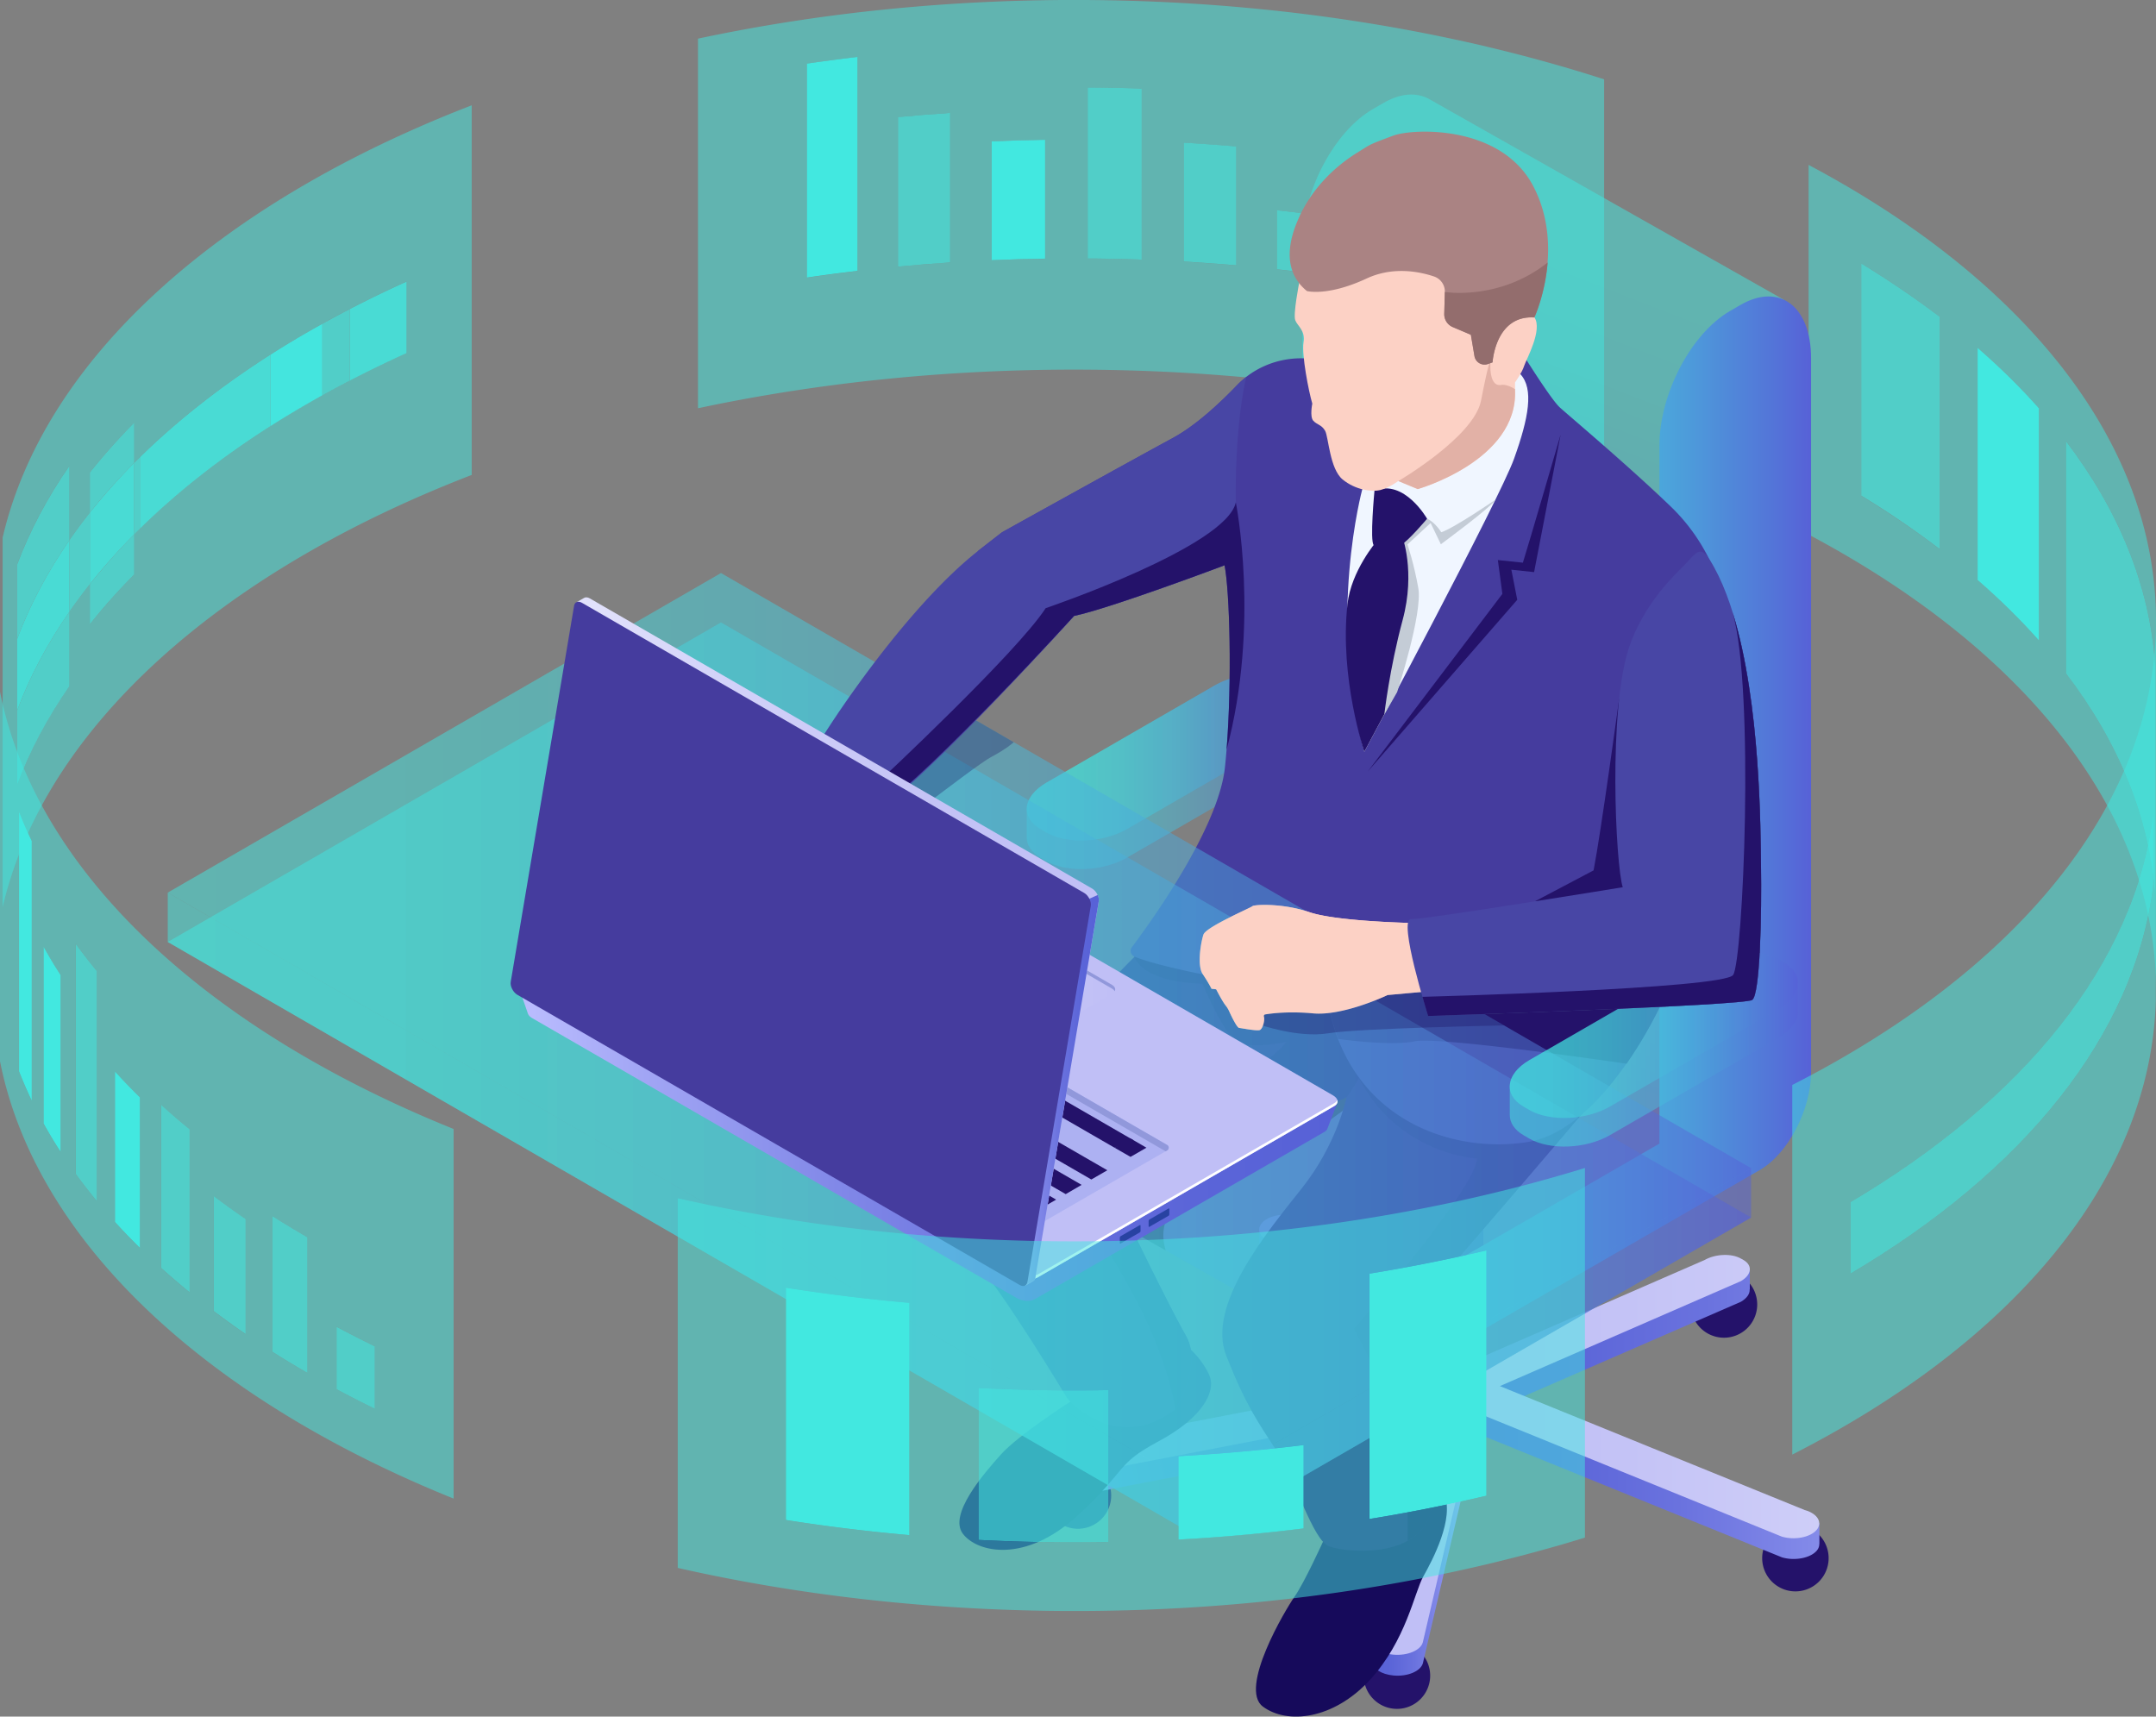 <svg width="476" height="379" fill="none" xmlns="http://www.w3.org/2000/svg"><rect width="100%" height="100%" fill="#808080" stroke="none"/><g clip-path="url(#a)"><path opacity=".5" d="M475.812 198.026v-51.287c-1.186-17.487-8.102-34.148-19.704-49.376v51.287c11.602 15.228 18.518 31.889 19.704 49.376Zm-25.635-56.585V90.154c-4.094-4.618-8.622-9.076-13.57-13.376v51.287c4.948 4.3 9.476 8.758 13.57 13.376Zm-21.975-20.222V69.932a193.559 193.559 0 0 0-17.303-11.77v51.288c6.134 3.735 11.921 7.672 17.303 11.783v-.014Zm-28.905-3.229V36.406C446.517 61.478 476 97.334 476 136.997v81.613c0-39.663-29.483-75.519-76.703-100.591v-.029ZM312.931 78.834V64.098a365.295 365.295 0 0 0-10.923-1.925v14.736c3.675.593 7.32 1.23 10.923 1.925ZM293.285 60.87V47.827a354.429 354.429 0 0 0-11.299-1.39V59.48c3.805.42 7.566.883 11.299 1.39Zm38.568 7.382V50.476a370.714 370.714 0 0 0-10.503-2.431V65.82c3.545.768 7.046 1.578 10.503 2.432Zm-58.894-9.655V32.353a430.84 430.84 0 0 0-11.631-.84v26.245c3.906.231 7.783.506 11.631.84Zm-42.2-1.476V30.876c-3.949.058-7.884.174-11.79.348v26.244c3.906-.174 7.841-.29 11.79-.347Zm-20.962.84V24.94c-3.863.261-7.696.565-11.516.927v33.019c3.805-.362 7.653-.666 11.516-.927Zm42.272-.638V19.556c-3.53-.13-7.089-.202-10.662-.246h-1.273v37.767h1.273c3.573.03 7.132.116 10.662.246Zm-62.714 2.49V12.58c-3.761.434-7.493.927-11.197 1.477v47.248a454.232 454.232 0 0 1 11.197-1.476v-.015ZM154.114 8.526c27.14-5.776 56.58-8.816 87.278-8.512 40.985.406 79.38 6.732 112.769 17.501V99.13c-33.389-10.785-71.784-17.096-112.769-17.501-30.698-.304-60.152 2.721-87.292 8.511V8.526h.014ZM15.35 119.221v-16.43c-4.876 7.021-8.782 14.346-11.589 21.887v48.667c2.821-7.556 6.713-14.866 11.588-21.887v-16.43a116.105 116.105 0 0 1 4.485-6.036v8.859a135.49 135.49 0 0 1 9.808-11.016v-8.859C45.02 102.487 65.52 88.895 89.781 77.951V62.144a266.983 266.983 0 0 0-12.586 6.094 237.438 237.438 0 0 0-6.019 3.228c-15.58 8.656-29.107 18.514-40.145 29.328-.463.463-.926.912-1.389 1.375v-8.86c-3.544 3.576-6.828 7.238-9.808 11.017v8.859a116.105 116.105 0 0 0-4.485 6.036ZM.578 118.7c9.273-39.808 48.26-74.115 103.567-95.452v81.613C48.84 126.198 9.852 160.491.579 200.313V118.7Z" fill="#42E8E0"/><path opacity=".75" d="M29.642 102.183c.463-.463.926-.926 1.39-1.375v15.807c8.245-8.077 17.88-15.619 28.716-22.538a212.41 212.41 0 0 1 11.428-6.79V71.482c1.968-1.1 3.979-2.172 6.019-3.229V84.06a253.84 253.84 0 0 1 12.586-6.094C65.52 88.909 45.035 102.502 29.642 117.99v-15.808ZM15.35 119.221a116.163 116.163 0 0 1 4.485-6.036v15.807a116.163 116.163 0 0 0-4.485 6.036v-15.807Z" fill="#42E8E0"/><path opacity=".88" d="M77.195 68.252c4.065-2.113 8.26-4.14 12.586-6.094v15.808a266.885 266.885 0 0 0-12.586 6.094V68.252ZM31.031 100.808c8.246-8.077 17.881-15.62 28.717-22.539v15.808c-10.836 6.905-20.485 14.461-28.717 22.538v-15.807Z" fill="#42E8E0"/><path opacity=".97" d="M59.748 78.27a212.472 212.472 0 0 1 11.428-6.79v15.808a228.794 228.794 0 0 0-11.428 6.789V78.269Z" fill="#42E8E0"/><path opacity=".75" d="M3.761 124.693c2.821-7.556 6.713-14.867 11.588-21.887v16.429c-4.875 7.021-8.781 14.346-11.588 21.888v15.807c2.821-7.556 6.713-14.867 11.588-21.887v16.43c-4.875 7.02-8.781 14.345-11.588 21.887v-48.667Z" fill="#42E8E0"/><path opacity=".88" d="M3.761 141.122c2.821-7.556 6.713-14.866 11.588-21.887v15.808c-4.875 7.02-8.781 14.345-11.588 21.887v-15.808Z" fill="#42E8E0"/><path opacity=".75" d="M19.834 128.992a135.322 135.322 0 0 1 9.808-11.016v8.859c-3.544 3.576-6.828 7.238-9.808 11.016v-8.859Zm0-24.667a135.55 135.55 0 0 1 9.808-11.015v8.859c-3.544 3.575-6.828 7.237-9.808 11.016v-8.86Z" fill="#42E8E0"/><path opacity=".88" d="M19.834 113.185a135.322 135.322 0 0 1 9.808-11.016v15.807c-3.544 3.576-6.828 7.238-9.808 11.016v-15.807Z" fill="#42E8E0"/><path opacity=".75" d="M456.108 97.363c11.603 15.228 18.518 31.89 19.704 49.376v51.287c-1.186-17.486-8.101-34.148-19.704-49.376V97.363Z" fill="#42E8E0"/><path d="M436.607 76.779c4.948 4.299 9.476 8.757 13.57 13.375v51.287c-4.094-4.618-8.622-9.076-13.57-13.375V76.779Z" fill="#42E8E0"/><path opacity=".75" d="M410.914 58.163c6.134 3.735 11.921 7.672 17.302 11.769v51.287a196.82 196.82 0 0 0-17.302-11.784V58.148v.015ZM321.35 48.03a371.06 371.06 0 0 1 10.503 2.432v17.776a370.714 370.714 0 0 0-10.503-2.432V48.03ZM302.008 62.173c3.675.593 7.32 1.23 10.923 1.925v14.736a365.295 365.295 0 0 0-10.923-1.925V62.173ZM281.972 46.423c3.804.42 7.566.883 11.298 1.39v13.042a353.723 353.723 0 0 0-11.298-1.39V46.424ZM261.328 31.499c3.906.231 7.783.506 11.631.84v26.244a430.84 430.84 0 0 0-11.631-.84V31.499ZM240.134 19.31h1.273c3.573.03 7.132.116 10.662.246v37.767c-3.53-.13-7.089-.202-10.662-.246h-1.273V19.31Z" fill="#42E8E0"/><path d="M218.954 31.21c3.906-.175 7.841-.29 11.791-.348v26.244c-3.95.058-7.885.174-11.791.347V31.21Z" fill="#42E8E0"/><path opacity=".75" d="M198.267 25.853c3.805-.361 7.653-.665 11.516-.926v33.019c-3.863.26-7.697.564-11.516.926V25.853Z" fill="#42E8E0"/><path d="M178.144 14.041a453.599 453.599 0 0 1 11.197-1.476v47.248a347.7 347.7 0 0 0-11.197 1.476V14.041Z" fill="#42E8E0"/><path d="M315.752 369.953a7.337 7.337 0 0 1-7.335 7.339 7.337 7.337 0 0 1-7.335-7.339 7.337 7.337 0 0 1 7.335-7.339 7.337 7.337 0 0 1 7.335 7.339ZM387.955 288.007a7.337 7.337 0 0 1-7.334 7.339 7.337 7.337 0 0 1-7.335-7.339 7.337 7.337 0 0 1 7.335-7.34 7.337 7.337 0 0 1 7.334 7.34ZM396.389 351.352a7.337 7.337 0 0 0 7.335-7.34 7.337 7.337 0 0 0-7.335-7.339 7.337 7.337 0 0 0-7.334 7.339 7.337 7.337 0 0 0 7.334 7.34ZM245.327 330.189a7.337 7.337 0 0 1-7.334 7.339 7.337 7.337 0 0 1-7.335-7.339 7.337 7.337 0 0 1 7.335-7.339 7.337 7.337 0 0 1 7.334 7.339ZM290.652 280.638a7.337 7.337 0 0 1-7.335 7.34 7.337 7.337 0 0 1-7.335-7.34 7.337 7.337 0 0 1 7.335-7.339 7.337 7.337 0 0 1 7.335 7.339Z" fill="#24126A"/><path d="m318.833 307.795-80.594 15.532c-.348.029-.666.087-.984.145l.072-.536-3.877-.984v4.574h.015c0 .174 0 .362.057.536.492 1.795 3.4 3.011 6.496 2.721l80.594-15.532-1.779-6.485v.029Z" fill="url(#b)"/><path d="m386.335 280.132-2.459 2.07c-2.113-.912-5.353-.709-7.552.564l-57.404 25 8.029 4.646 57.404-24.999c1.345-.782 1.996-1.78 1.939-2.721h.028v-4.56h.015Z" fill="url(#c)"/><path d="M288.757 274.559c-1.418-1.622-4.847-2.259-7.639-1.433a7.72 7.72 0 0 0-.926.347 4.021 4.021 0 0 0-.492-.651c-.506-.507-1.678-1.202-1.678-1.202v4.56l.015-.015c.029.464.202.941.593 1.39l37.049 33.844 10.127-2.982-37.049-33.844v-.014Z" fill="url(#d)"/><path d="m401.684 336.254-1.36.477-.781 1.622a7.154 7.154 0 0 0-.955-.362l-72.71-29.559-5.164 5.848 72.71 29.559c2.792.825 6.22.174 7.638-1.433.434-.492.608-1.013.593-1.52l.029.029v-4.661Z" fill="url(#e)"/><path d="m315.694 311.442-11.935 51.186-.897-.463v4.733l.014-.014c.159 1.505 2.098 2.794 4.774 3.04 3.096.289 6.004-.941 6.496-2.722l12.759-54.717-11.226-1.028.015-.015Z" fill="url(#f)"/><path d="m398.574 333.445-67.43-27.416 53.209-23.176c2.387-1.375 2.647-3.46.579-4.661l-.565-.318c-2.068-1.187-5.671-1.043-8.058.332l-53.208 23.176-34.359-31.398c-1.418-1.621-4.846-2.258-7.638-1.433s-3.906 2.794-2.489 4.415l34.359 31.383-74.75 14.404c-3.096.289-5.208 1.968-4.716 3.749.492 1.795 3.4 3.011 6.496 2.721l74.749-14.403-11.833 50.751c-.492 1.795 1.62 3.475 4.716 3.75 3.096.275 6.003-.941 6.495-2.722l11.834-50.751 67.43 27.416c2.792.826 6.22.174 7.638-1.433 1.418-1.621.318-3.59-2.488-4.415l.029.029Zm-74.649-27.344-1.258 1.419-2.735-.247-.434-1.577 2.46-.724 1.953 1.129h.014Z" fill="url(#g)"/><path d="M321.596 310.299a5.88 5.88 0 0 1-5.873-5.877V236.3h11.761v68.122a5.88 5.88 0 0 1-5.873 5.877h-.015Z" fill="#24126A"/><path opacity=".5" d="m230.991 183.797-1.23-.71c-4.571-2.634-3.993-7.237 1.273-10.292l37.165-21.467c5.266-3.04 13.252-3.373 17.809-.738l1.23.709c4.571 2.635 3.992 7.238-1.273 10.292l-37.166 21.467c-5.266 3.04-13.251 3.373-17.808.739Z" fill="url(#h)"/><path opacity=".5" d="M290.319 155.381h-.029c-.145-1.534-1.143-2.982-3.053-4.097l-1.229-.709c-4.572-2.634-12.543-2.302-17.809.738l-37.165 21.468c-2.792 1.621-4.253 3.676-4.34 5.645h-.014v6.485c0 1.679.998 3.286 3.067 4.488l1.229.709c4.572 2.634 12.543 2.302 17.809-.738l37.165-21.468c2.705-1.563 4.166-3.546 4.34-5.457h.029v-7.064Z" fill="url(#i)"/><path d="m309.676 213.761-77.846 44.932c-3.863 2.229-6.988-.13-6.988-5.283 0-5.139 3.125-11.118 6.988-13.347l89.173-51.475v3.517c0 8.353-5.078 18.052-11.327 21.656Z" fill="#515151"/><path d="M315.404 21.8c-2.705-1.447-6.191-1.26-9.982.941l-2.329 1.346c-8.608 4.98-15.581 18.312-15.581 29.791v154.049l20.673-11.942v4.893l-24.81 20.222-56.348 37.811 79.205 44.801 45.542-35.074 25.939-22.162 16.159-180.28L315.404 21.8Z" fill="url(#j)" opacity=".5"/><path d="M257.378 276.079s-2.112-5.574 2.054-9.742c4.167-4.169 26.055-13.39 27.646-14.375 1.592-.984 9.462-6.789 9.462-6.789l2.401-5.37s-44.456 4.328-45.049 5.023c-.593.695-20.804 18.833-20.21 19.629.593.796 13.931 4.024 13.931 4.024l2.575 3.532 7.19 4.068Z" fill="#2D2D2D"/><path d="m384.266 67.326-2.329 1.346c-8.608 4.98-15.581 18.312-15.581 29.79v154.036l-55.682 32.136c-3.863 2.229-6.988 8.207-6.988 13.346 0 5.139 3.125 7.513 6.988 5.284l77.845-44.933c6.25-3.618 11.328-13.317 11.328-21.655V79.109c0-11.48-6.973-16.763-15.581-11.783Z" fill="url(#k)"/><path d="M236.315 309.445s-11.472 7.368-15.35 11.696c-3.877 4.343-11.558 13.216-8.405 17.458 3.169 4.227 13.831 6.601 25.303-3.966 11.472-10.568 8.217-11.205 17.982-16.445 9.765-5.24 12.456-10.943 11.284-14.2-1.172-3.257-6.004-9.019-8.637-7.788-2.633 1.23-22.192 13.245-22.192 13.245h.015ZM292.099 340.365s-4.123 9.061-6.236 12.072c-2.126 3.011-12.412 20.353-7.045 24.348 5.367 3.996 15.552 2.881 23.61-5.862 8.043-8.744 9.837-19.398 11.819-22.886 1.982-3.503 6.93-12.826 4.586-18.211-2.343-5.384-2.864-6.311-2.864-6.311l-23.87 16.85Z" fill="#160A5B"/><path d="M250.449 211.271s-34.084 33.642-39.668 50.535c0 0-2.358 9.134 4.224 16.285 6.583 7.165 20.572 30.558 20.572 30.558s10.445 12.637 23.913 2.533c0 0 6.091-9.742 2.344-16.227-3.747-6.485-13.714-27.171-13.714-27.171s21.859-15.04 32.637-18.847c10.792-3.793 16.535-6.731 16.535-6.731s-1.967 10.176-9.852 20.121c-7.884 9.93-21.107 25.897-16.709 37 4.398 11.102 6.944 14.548 11.082 20.946 4.137 6.398 8.043 19.73 11.573 21.12 3.53 1.389 19.82 2.982 22.467-7.629 2.647-10.625-5.555-31.253-9.259-38.23 0 0 44.08-50.882 48.276-56.469 4.195-5.588-90.808-36.421-104.45-27.794h.029Z" fill="#24126A"/><path d="M261.863 294.969c-3.747-6.485-13.714-27.17-13.714-27.17s21.859-15.04 32.637-18.848c10.792-3.792 16.535-6.731 16.535-6.731 2.069-2.851 8.767-13.795 11.762-22.466-24.854-7.281-51.835-12.782-58.634-8.483 2.416 5.964 15.074 5.907 15.074 5.907s4.731 11.522 7.87 12.999c3.139 1.476 10.648-.145 10.648-.145s-1.216 1.896-6.568 5.761c-5.353 3.865-38.901 31.369-38.901 31.369s1.909 1.085 10.835 17.24c8.926 16.155 10.083 26.795 10.083 26.795s6.091-9.743 2.344-16.228h.029Z" fill="#160A5B"/><path d="M337.206 229.12c-19.704-1.882-42.648-2.056-37.483 8.309 8.766 17.559 26.387 18.34 26.387 18.34-.116 6.456-27.154 37.608-27.154 37.608l6.307 12.261c6.308 12.261 5.512 34.582 5.512 34.582 2.431-1.332 4.355-3.373 5.136-6.471 2.647-10.625-5.555-31.253-9.259-38.23 0 0 44.08-50.881 48.276-56.469 1.244-1.65-6.221-5.53-17.708-9.93h-.014Z" fill="#160A5B"/><path d="m215.989 121.581 5.237-4.068s28.253-15.692 37.657-20.787c5.092-2.75 10.372-7.672 14.148-11.61 3.675-3.835 8.782-5.978 14.091-6.007l49.505-.246s5.772 9.25 7.711 11.06c1.432 1.331 14.857 12.608 24.492 21.872a41.754 41.754 0 0 1 11.226 18.688c5.512 19.455 5.44 58.655 6.265 86.68 0 0-3.415 1.332-11.892 3.141-8.42 1.795-7.378.651-7.378.651s-12.63 28.431-29.773 31.181c-17.128 2.75-40.217-5.269-44.34-32.194 0 0-33.404-5.008-42.46-8.729a1.367 1.367 0 0 1-.579-2.099c4.036-5.37 19.11-26.157 20.543-39.706 1.663-15.663 1.143-38.404-.087-44.614 0 0-25.187 9.496-33.216 11.175 0 0-30.669 33.728-43.472 42.906 0 0 4.383-6.905-4.427-11.595l26.763-45.714-.014.015Z" fill="#453C9E"/><path d="M374.458 220.319a194.05 194.05 0 0 0 3.501-.782l-1.78-3.503-46.467-4.922-27.14 1.404-9.331 8.874a44.086 44.086 0 0 0 2.214 7.991c.043 0 11.544 1.664 16.868.521 5.338-1.144 46.699 4.936 46.786 4.95 4.687-6.731 7.595-13.013 7.942-13.795-.029.232.463.753 7.421-.738h-.014Z" fill="#24126A"/><path d="M311.73 204.077a.433.433 0 0 0-.376-.304c-2.243-.058-16.767-.492-22.25-2.374-5.96-2.056-12.268-1.679-12.586-1.332-.318.348-10.228 4.56-10.821 6.268-.521 1.52-1.476 6.775-.159 8.729 1.316 1.954 1.938 3.242 1.938 3.242l1.027.116s1.331 2.62 2.083 3.561c.333.406.594.854.811 1.332.622 1.361 1.721 3.59 2.184 3.633.651.073 3.733.681 4.514.478.636-.159 1.215-2.113.955-2.967-.073-.232.043-.449.289-.493 1.418-.231 5.251-.723 10.546-.231 6.467.593 15.595-3.634 16.42-4.024a.407.407 0 0 1 .13-.029l9.114-.826a.419.419 0 0 0 .362-.535l-4.167-14.23-.014-.014Z" fill="#FCD1C5"/><path d="M300.764 108.017s-7.754 28.589.449 57.975c0 0 29.816-55.674 33.056-64.706 3.241-9.033 4.412-15.446 1.389-18.688-3.024-3.243-29.961 13.52-29.961 13.52l-4.918 11.913-.015-.014Z" fill="#F0F6FF"/><path d="M308.446 152.848s5.685-17.4 4.687-23.016c-.998-5.617-2.401-9.626-2.401-9.626l5.121-4.734 2.257 4.69s11.284-8.28 12.022-9.814c0 0-9.085 6.239-11.935 7.165 0 0-1.346-2.229-3.14-2.996-1.794-.753-6.235 5.327-6.235 5.327l-.825 10.552-4.455 24.623 1.548 3.663 3.341-5.834h.015Z" fill="#C4CCD6"/><path d="M303.455 108.35s-1.071 11.233-.145 12.029c.926.796 4.413.854 6.018-.058 1.621-.912 5.744-5.79 5.744-5.79s-5.049-8.903-11.617-6.181Z" fill="#24126A"/><path d="M309.545 118.309s3.038 7.802.131 18.572c-2.908 10.785-4.037 20.787-4.037 20.787l-4.426 8.309s-5.527-16.27-3.718-32.599c.81-7.339 6.408-13.838 6.408-13.838l5.642-1.245v.014Z" fill="#24126A"/><path d="M286.833 62.433s-1.375 6.949-.868 8.266c.491 1.317 2.256 2.2 1.822 4.907-.434 2.707 1.143 10.813 1.939 13.506 0 0-.593 2.88.217 3.778.81.897 1.852.868 2.618 2.23.753 1.36 1.013 8.381 3.849 10.726 2.835 2.345 6.539 2.837 8.448 2.316 1.91-.507 3.863-1.969 3.863-1.969l4.282 1.781s22.178-6.283 21.483-21.888v-1.65s1.563-2.2 2.011-3.648c.463-1.447 4.137-7.932 2.271-10.726 0 0 8.594-33.93-17.91-35.986-26.503-2.041-30.496 16.545-34.025 28.328v.03Z" fill="#FCD1C5"/><path d="M334.486 86.101v-.188c-1.099-.666-2.184-1.071-3.052-.927-3.038.536-2.329-5.76-2.329-5.76s-.565 1.143-2.113 9.191c-1.548 8.049-18.271 17.791-18.271 17.791l4.282 1.78s22.178-6.282 21.483-21.887Z" fill="#E2B1A6"/><path d="M286.948 47.697c-2.589 5.5-3.833 12.13 1.592 16.56 0 0 4.557 1.245 13.208-2.78 5.83-2.706 11.674-1.505 14.857-.433a3.51 3.51 0 0 1 2.387 3.445l-.13 4.835a3.073 3.073 0 0 0 1.852 2.895l4.021 1.708.796 4.704a2.258 2.258 0 0 0 2.98 1.752l1.013-.362s.593-10.451 9.215-9.916c0 0 6.973-15.098-.173-28.907-7.147-13.81-26.749-12.826-30.93-11.262-5.498 2.055-4.731 1.751-7.885 3.705-5.511 3.402-10.069 8.208-12.832 14.07l.029-.014Z" fill="#AA8383"/><path d="M357.488 154.18s-4.021 29.602-5.656 37.984l-12.977 6.847 23.031-1.405-4.398-43.426Z" fill="#24126A"/><path d="M338.768 70.076s2.358-5.11 2.923-12.116c-10.72 8.498-22.699 6.5-22.699 6.5l-.13 4.835a3.074 3.074 0 0 0 1.852 2.895l4.022 1.708.795 4.705a2.258 2.258 0 0 0 2.98 1.751l1.013-.362s.593-10.451 9.215-9.916h.029Z" fill="#936D6D"/><path d="M344.512 96.09s-6.858 23.594-8.29 28.14l-5.526-.579.998 7.469-29.744 39.243 33.028-37.94-1.302-6.644 5.02.535 5.83-30.196-.014-.029Z" fill="#24126A"/><path d="M315.303 224.314s69.773-2.273 71.553-3.547c1.779-1.274 2.097-19.223 1.938-29.631-.115-7.31-.029-35.871-6.264-55.905 4.89 16.965 2.315 76.981.101 80.036-2.227 3.054-68.586 4.82-68.586 4.82.708 2.49 1.258 4.241 1.258 4.241v-.014Z" fill="#263649"/><path d="M178.216 168.467s-.26 1.766-3.298 3.489c-3.038 1.722-10.793 5.558-12.051 6.659-1.259 1.1-6.857 6.021-7.016 6.673-.16.651-1.852 6.224-1.838 6.557 0 .333.55 2.91.55 2.91l-1.722 8.222s-2.184 3.185.188 4.053c2.373.869 3.733-1.607 3.776-1.983 0 0 3.603-1.708 6.235-3.764 2.633-2.055 13.223-10.567 15.031-10.046 1.794.521.145 3.576-.723 4.111-.868.521-6.481 6.008-4.123 9.829 2.358 3.807 3.892-2.157 5.44-3.373 1.548-1.216 4.904-5.992 6.958-6.586 2.054-.593 5.801-8.266 6.293-11.711.492-3.43 2.937-5.645 3.819-6.76.883-1.114-1.895-9.641-1.895-9.641l-10.488-3.271-3.675 2.388-1.446 2.215-.015.029Z" fill="#FCD1C5"/><mask id="l" style="mask-type:luminance" maskUnits="userSpaceOnUse" x="333" y="210" width="64" height="37"><path d="m337.625 245.057-1.229-.709c-4.572-2.634-3.993-7.238 1.273-10.292l37.165-21.467c5.266-3.04 13.251-3.373 17.808-.739l1.23.71c4.572 2.634 3.993 7.238-1.273 10.292l-37.165 21.467c-5.266 3.04-13.252 3.373-17.809.738Z" fill="#fff"/></mask><g mask="url(#l)"><path d="M377.38 123.463c-2.199-3.46-3.197-.912-6.148 1.954-3.979 3.865-8.955 9.843-11.53 17.399-4.688 13.767-3.01 48.146-1.433 53.068 0 0-43.689 7.165-46.713 7.035-3.023-.13 3.747 21.395 3.747 21.395s69.773-2.273 71.553-3.547c1.779-1.273 2.097-19.223 1.938-29.631-.144-8.917.029-49.608-11.4-67.673h-.014Z" fill="#334659"/><path d="M315.303 224.314s69.773-2.273 71.553-3.547c1.779-1.274 2.097-19.223 1.938-29.631-.116-7.31-.029-35.871-6.264-55.905 4.89 16.965 2.315 76.981.101 80.036-2.228 3.054-68.587 4.82-68.587 4.82.709 2.49 1.259 4.241 1.259 4.241v-.014Z" fill="#263649"/></g><path opacity=".5" d="M264.481 339.366 37.035 207.971l122.143-70.554L386.61 268.811l-122.129 70.555Z" fill="url(#m)"/><path opacity=".5" d="M37.035 197.071v10.9L264.48 339.366l122.129-70.554v-10.9l-122.129 70.554L37.035 197.071Z" fill="url(#n)"/><path opacity=".5" d="M264.481 328.466 37.035 197.071l122.143-70.554L386.61 257.912l-122.129 70.554Z" fill="url(#o)"/><path opacity=".3" d="M277.805 226.124s8.738 3.112 15.422 2.012c6.684-1.115 38.814-1.737 38.814-1.737l-5.049-2.924-11.269-7.861-27.936 1.882-10.777 3.865.795 4.763Z" fill="#180D5B"/><path d="M311.73 204.077a.433.433 0 0 0-.376-.304c-2.243-.058-16.767-.492-22.25-2.374-5.96-2.056-12.268-1.679-12.586-1.332-.319.348-10.228 4.56-10.821 6.268-.521 1.52-1.476 6.775-.16 8.729 1.317 1.954 1.939 3.242 1.939 3.242l1.027.116s1.331 2.62 2.083 3.561c.333.406.594.854.811 1.332.622 1.361 1.721 3.59 2.184 3.633.651.073 3.732.681 4.514.478.636-.159 1.215-2.113.954-2.967-.072-.232.044-.449.29-.493 1.418-.231 5.251-.723 10.546-.231 6.467.593 15.595-3.634 16.42-4.024a.407.407 0 0 1 .13-.029l9.114-.826a.42.42 0 0 0 .362-.535l-4.167-14.23-.014-.014Z" fill="#FCD1C5"/><path opacity=".5" d="m337.625 245.057-1.229-.709c-4.572-2.634-3.993-7.238 1.273-10.292l37.165-21.467c5.266-3.04 13.251-3.373 17.808-.739l1.23.71c4.572 2.634 3.993 7.238-1.273 10.292l-37.165 21.467c-5.266 3.04-13.252 3.373-17.809.738Z" fill="url(#p)"/><path opacity=".5" d="M396.968 216.642h-.029c-.145-1.535-1.143-2.982-3.052-4.097l-1.23-.709c-4.572-2.635-12.543-2.302-17.809.738l-37.165 21.467c-2.792 1.622-4.253 3.677-4.34 5.646h-.014v6.485c0 1.679.998 3.286 3.067 4.487l1.229.71c4.572 2.634 12.543 2.301 17.809-.739l37.165-21.467c2.705-1.563 4.167-3.546 4.34-5.457h.029v-7.064Z" fill="url(#q)"/><path d="M377.38 123.463c-2.199-3.46-3.197-.912-6.148 1.954-3.979 3.865-8.955 9.843-11.53 17.399-4.688 13.767-3.009 48.146-1.433 53.068 0 0-43.689 7.165-46.713 7.035-3.023-.13 3.747 21.395 3.747 21.395s69.773-2.273 71.553-3.547c1.779-1.273 2.097-19.223 1.938-29.631-.144-8.917.029-49.608-11.399-67.673h-.015Z" fill="#4846A5"/><path d="M315.303 224.314s69.773-2.273 71.553-3.547c1.779-1.274 2.097-19.223 1.938-29.631-.115-7.31-.029-35.871-6.264-55.905 4.89 16.965 2.315 76.981.101 80.036-2.227 3.054-68.586 4.82-68.586 4.82.708 2.49 1.258 4.241 1.258 4.241v-.014Z" fill="#24126A"/><path opacity=".3" d="M190.238 188.574s24.941-19.499 28.514-21.395c3.573-1.882 5.063-3.315 5.063-3.315l-8.347-4.821-14.12 5.805-17.794 17.646-27.385 19.426v4.517s22.597-9.699 25.114-11.364c2.532-1.65 8.94-6.485 8.94-6.485l.015-.014Z" fill="#180D5B"/><path opacity=".63" d="M175.366 206.234s5.309-4.748 8.738-6.34c3.429-1.593 8.883-5.805 9.548-9.019.666-3.228 6.337-10.35 6.337-10.35l-9.086 5.255-13.164 7.614-21.917 12.724s1.33 1.535 4.108.594c2.778-.941 7.971-4.271 10.402-4.56 2.43-.304 6.437-1.042 6.437-1.042l-1.417 5.153.014-.029Z" fill="#2D2D2D"/><path d="M178.216 168.467s-.26 1.766-3.298 3.489c-3.038 1.722-10.793 5.558-12.051 6.659-1.259 1.1-6.857 6.021-7.016 6.673-.16.651-1.852 6.224-1.838 6.557 0 .333.55 2.91.55 2.91l-1.722 8.222s-2.184 3.185.188 4.053c2.373.869 3.733-1.607 3.776-1.983 0 0 3.603-1.708 6.235-3.764 2.633-2.055 13.223-10.567 15.031-10.046 1.794.521.145 3.576-.723 4.111-.868.521-6.481 6.008-4.123 9.829 2.358 3.807 3.892-2.157 5.44-3.373 1.548-1.216 4.904-5.992 6.958-6.586 2.054-.593 5.801-8.266 6.293-11.711.492-3.43 2.937-5.645 3.819-6.76.883-1.114-1.895-9.641-1.895-9.641l-10.488-3.271-3.675 2.388-1.446 2.215-.015.029Z" fill="#FCD1C5"/><path d="M272.843 110.898s-.39-15.634 2.286-27.634a19.303 19.303 0 0 0-2.083 1.853c-3.776 3.937-9.056 8.859-14.149 11.609-9.403 5.081-37.657 20.787-37.657 20.787l-5.237 4.068c-16.579 12.999-35.082 41.284-37.772 46.886 1.302-1.737 4.629-4.574 11.023-1.173 8.811 4.691 4.615 11.726 4.615 11.726 12.818-9.178 43.285-43.036 43.285-43.036 7.522-1.578 30.12-10.017 32.926-11.074 1.808-4.705 2.865-9.438 2.778-14.012h-.015Z" fill="#4846A5"/><path d="M237.139 135.984c8.029-1.679 33.216-11.175 33.216-11.175 1.143 5.718 1.664 25.419.448 40.734 7.451-27.837 2.04-54.631 2.04-54.631-2.054 9.815-41.982 23.364-41.982 23.364-6.351 9.8-36.601 38.056-36.601 38.056 1.345 3.46-.608 6.557-.608 6.557 12.818-9.177 43.473-42.905 43.473-42.905h.014Z" fill="#24126A"/><path d="m114.331 217.438 6.047 3.17 60.688-35.06c1.013-.593 2.792-.507 3.964.159l104.681 60.465c.999-.565 5.57-2.765 5.57-2.765l-2.213 5.776c-.087.26-.29.492-.622.695l-63.915 36.927c-1.012.593-2.792.506-3.963-.159l-107.112-61.884c-.478-.275-.782-.608-.897-.955l-2.199-6.355-.029-.014Z" fill="url(#r)"/><path d="m115.257 218.436 109.774 63.418c1.2.695 3.023.767 4.065.174l65.505-37.839c1.042-.608.912-1.651-.289-2.345l-109.774-63.418c-1.201-.695-3.024-.767-4.065-.174l-65.506 37.839c-1.041.608-.911 1.651.29 2.345Z" fill="url(#s)"/><path d="m115.257 217.8 109.774 63.417c1.2.695 3.023.767 4.065.174l65.505-37.839c.347-.203.55-.449.637-.71.159.493-.029.999-.637 1.347l-65.505 37.839c-1.042.608-2.865.521-4.065-.174l-109.774-63.417c-.81-.464-1.114-1.101-.926-1.636.116.362.419.709.926.999Z" fill="#fff"/><path d="M258.159 268.131v-1.201c0-.116-.072-.174-.159-.116l-4.253 2.446c-.087.044-.159.188-.159.29v1.201c0 .116.072.174.159.116l4.253-2.446c.087-.044.159-.189.159-.29ZM251.808 271.808v-1.202c0-.116-.072-.173-.159-.116l-4.253 2.447c-.087.043-.159.188-.159.289v1.202c0 .116.072.174.159.116l4.253-2.447c.087-.043.159-.188.159-.289Z" fill="#2842A2"/><path d="m257.682 252.787-91.227-52.706a1.99 1.99 0 0 0-1.968 0l-32.492 18.804a.706.706 0 0 0 0 1.216l91.184 52.677c.607.347 1.36.347 1.967 0l32.536-18.79a.705.705 0 0 0 0-1.215v.014Z" fill="#ADB1F2"/><path d="m257.682 254.003-.333.188-90.894-52.517a1.985 1.985 0 0 0-1.968 0l-32.159 18.615-.333-.188a.706.706 0 0 1 0-1.216l32.492-18.804a1.99 1.99 0 0 1 1.968 0l91.227 52.706a.706.706 0 0 1 0 1.216Z" fill="#9198DB"/><path d="m162.028 204.844 84.037 48.551 4.167-1.665-84.674-48.927-3.53 2.041ZM153.391 209.838l74.33 42.935 3.53-2.042-74.33-42.934-3.53 2.041ZM147.764 213.08l87.523 50.564 3.516-2.042-87.51-50.548-3.529 2.026ZM142.15 216.337l87.51 50.549 3.515-2.026-87.509-50.564-3.516 2.041ZM136.523 219.58l87.509 50.563 3.516-2.041-87.51-50.549-3.515 2.027Z" fill="#24126A"/><path d="m246.065 253.395 3.53 2.027 3.516-2.027-3.516-2.041-3.53 2.041ZM223.454 250.312l17.49 10.104 3.53-2.041-17.635-10.177-3.385 2.114Z" fill="#24126A"/><path d="m225.204 229.163-24.593-14.215c-.955-.55-.955-1.462 0-2.012l16.824-9.713c.955-.55 2.518-.55 3.487 0l24.593 14.215c.955.55.955 1.462 0 2.012l-16.824 9.713c-.955.55-2.518.55-3.487 0Z" fill="url(#t)"/><path d="m245.501 218.263-24.594-14.215c-.954-.55-2.517-.55-3.486 0l-16.825 9.713c-.304.174-.492.376-.607.593-.261-.492-.058-1.027.607-1.418l16.825-9.713c.955-.55 2.517-.55 3.486 0l24.594 14.215c.665.39.853.926.608 1.418-.116-.217-.304-.42-.608-.593Z" fill="#9198DB"/><path d="m114.504 215.817 13.874-82.381-1.114-.463 1.678-.956c.319-.202.782-.188 1.288.102l110.902 64.069c.911.521 1.606 1.881 1.447 2.822l-13.99 83.032c-.072.435-.289.724-.578.84l-1.635.955-.275-1.534.087.029-110.237-63.678c-.911-.521-1.606-1.882-1.447-2.823v-.014Z" fill="url(#u)"/><path d="m240.524 198.417 1.823-.811c.203.464.304.956.232 1.376l-13.99 83.032c-.072.434-.289.723-.578.839l-1.635.956-.275-1.535.087.029-5.584-3.228 19.92-80.672v.014Z" fill="url(#v)"/><path d="m114.201 219.624 110.902 64.069c.853.492 1.591.202 1.736-.681l13.989-83.032c.159-.94-.535-2.287-1.446-2.822l-110.903-64.069c-.853-.492-1.591-.203-1.736.68l-13.989 83.032c-.159.941.535 2.287 1.447 2.823Z" fill="#453C9E"/><path opacity=".5" d="M74.272 306.694v-13.795a257.809 257.809 0 0 0 8.463 4.328v13.795a255.86 255.86 0 0 1-8.463-4.328Zm-27.14-17.226v-25.405c2.3 1.723 4.659 3.431 7.09 5.096v25.404a187.819 187.819 0 0 1-7.09-5.095Zm12.934 8.946v-29.965a214.668 214.668 0 0 0 7.798 4.72v29.964a213.241 213.241 0 0 1-7.798-4.719ZM25.36 269.796v-33.251a145.989 145.989 0 0 0 5.512 5.733v33.25a136.731 136.731 0 0 1-5.512-5.732Zm10.17 10.118v-36.03a179.606 179.606 0 0 0 6.322 5.429v36.029a155.9 155.9 0 0 1-6.322-5.428ZM9.591 248.039v-39.055a104.798 104.798 0 0 0 3.776 6.282v39.055a104.798 104.798 0 0 1-3.776-6.282Zm7.09 11.103v-50.81a126.873 126.873 0 0 0 4.672 6.022v50.81a127.9 127.9 0 0 1-4.673-6.022Zm-12.5-22.626v-57.381a94.92 94.92 0 0 0 2.82 6.5v57.381a86.07 86.07 0 0 1-2.82-6.514v.014Zm95.958 12.739C45.599 227.266 7.899 192.511 0 152.703v81.613c7.899 39.808 45.6 74.549 100.153 96.552v-81.613h-.014ZM260.141 339.901v-18.413a394.793 394.793 0 0 0 27.661-2.46v18.413a413.766 413.766 0 0 1-27.661 2.46Zm-44.123.087v-33.554c5.627.289 11.313.463 17.042.521 3.92.043 7.812.029 11.689-.044v33.555c-3.877.072-7.769.087-11.689.043a412.364 412.364 0 0 1-17.042-.521Zm-42.533-4.4v-51.287a395.498 395.498 0 0 0 27.285 3.343v51.287a395.498 395.498 0 0 1-27.285-3.343Zm128.841-.218v-54.167a370.763 370.763 0 0 0 25.838-5.139v54.168a370.764 370.764 0 0 1-25.838 5.138Zm47.596-77.502c-34.763 10.698-74.634 16.604-116.877 16.184-29.44-.29-57.549-3.634-83.415-9.496v81.613c25.866 5.863 53.975 9.192 83.415 9.496 42.243.42 82.114-5.471 116.877-16.183v-81.614ZM408.527 281.217V265.41c38.062-22.481 62.829-52.474 66.88-85.826v15.807c-4.051 33.352-28.832 63.331-66.88 85.826Zm67.43-60.175v-81.613c-1.216 39.909-32.044 75.548-80.262 100.113v81.613c48.218-24.565 79.046-60.204 80.262-100.113Z" fill="#42E8E0"/><path opacity=".75" d="M475.407 179.584c-4.051 33.352-28.832 63.331-66.88 85.826v15.807c38.062-22.48 62.829-52.474 66.88-85.826v-15.807Z" fill="#42E8E0"/><path d="M200.784 287.644A395.465 395.465 0 0 1 173.5 284.3v51.287a395.465 395.465 0 0 0 27.284 3.344v-51.287ZM287.816 319.042a413.01 413.01 0 0 1-27.66 2.461v18.413a395.31 395.31 0 0 0 27.66-2.461v-18.413ZM328.179 276.064a370.763 370.763 0 0 1-25.838 5.139v54.167a370.764 370.764 0 0 0 25.838-5.138v-54.168Z" fill="#42E8E0"/><path opacity=".75" d="M244.749 306.911c-3.877.073-7.769.087-11.689.044a414.125 414.125 0 0 1-17.042-.521v33.554c5.627.29 11.313.463 17.042.521 3.92.044 7.812.029 11.689-.043v-33.555Z" fill="#42E8E0"/><path d="M7.016 185.649a88.079 88.079 0 0 1-2.82-6.499v57.381a94.925 94.925 0 0 0 2.82 6.5v-57.382ZM13.382 215.266a104.803 104.803 0 0 1-3.776-6.282v39.055a104.803 104.803 0 0 0 3.776 6.282v-39.055Z" fill="#42E8E0"/><path opacity=".75" d="M21.367 214.369a126.81 126.81 0 0 1-4.672-6.022v50.81a127.298 127.298 0 0 0 4.672 6.021v-50.809Z" fill="#42E8E0"/><path d="M30.887 242.278a136.073 136.073 0 0 1-5.512-5.733v33.251c1.765 1.94 3.602 3.85 5.512 5.732v-33.25Z" fill="#42E8E0"/><path opacity=".75" d="M41.867 249.313a156.7 156.7 0 0 1-6.322-5.428v36.03a180.74 180.74 0 0 0 6.322 5.428v-36.03ZM54.236 269.145a188.97 188.97 0 0 1-7.089-5.096v25.405c2.3 1.723 4.659 3.431 7.089 5.095v-25.404ZM67.878 273.169a216.088 216.088 0 0 1-7.798-4.719v29.964a213.241 213.241 0 0 0 7.798 4.719v-29.964ZM82.75 297.242a257.809 257.809 0 0 1-8.463-4.328v13.795a257.809 257.809 0 0 0 8.463 4.328v-13.795Z" fill="#42E8E0"/></g><defs><linearGradient id="m" x1="37.035" y1="238.384" x2="386.61" y2="238.384" gradientUnits="userSpaceOnUse"><stop stop-color="#42E8E0"/><stop offset=".15" stop-color="#42E3DF"/><stop offset=".33" stop-color="#44D4DE"/><stop offset=".52" stop-color="#48BDDD"/><stop offset=".72" stop-color="#4D9BDA"/><stop offset=".93" stop-color="#5471D8"/><stop offset="1" stop-color="#5761D7"/></linearGradient><linearGradient id="b" x1="317.936" y1="308.128" x2="185.136" y2="340.53" gradientUnits="userSpaceOnUse"><stop stop-color="#5761D7"/><stop offset=".18" stop-color="#5B65D8"/><stop offset=".39" stop-color="#6A72DE"/><stop offset=".61" stop-color="#8188E8"/><stop offset=".85" stop-color="#A2A6F5"/><stop offset="1" stop-color="#BCBEFF"/></linearGradient><linearGradient id="d" x1="302.355" y1="293.102" x2="267.977" y2="259.887" gradientUnits="userSpaceOnUse"><stop stop-color="#5761D7"/><stop offset=".18" stop-color="#5B65D8"/><stop offset=".39" stop-color="#6A72DE"/><stop offset=".61" stop-color="#8188E8"/><stop offset=".85" stop-color="#A2A6F5"/><stop offset="1" stop-color="#BCBEFF"/></linearGradient><linearGradient id="e" x1="320.714" y1="326.323" x2="448.368" y2="326.323" gradientUnits="userSpaceOnUse"><stop stop-color="#5761D7"/><stop offset=".18" stop-color="#5B65D8"/><stop offset=".39" stop-color="#6A72DE"/><stop offset=".61" stop-color="#8188E8"/><stop offset=".85" stop-color="#A2A6F5"/><stop offset="1" stop-color="#BCBEFF"/></linearGradient><linearGradient id="f" x1="302.862" y1="340.698" x2="326.92" y2="340.698" gradientUnits="userSpaceOnUse"><stop stop-color="#5761D7"/><stop offset=".18" stop-color="#5B65D8"/><stop offset=".39" stop-color="#6A72DE"/><stop offset=".61" stop-color="#8188E8"/><stop offset=".85" stop-color="#A2A6F5"/><stop offset="1" stop-color="#BCBEFF"/></linearGradient><linearGradient id="g" x1="310.645" y1="316.798" x2="478.893" y2="316.798" gradientUnits="userSpaceOnUse"><stop stop-color="#C0BFF6"/><stop offset=".29" stop-color="#C4C3F6"/><stop offset=".64" stop-color="#D2D2F9"/><stop offset="1" stop-color="#E9E9FD"/></linearGradient><linearGradient id="h" x1="226.665" y1="167.179" x2="290.319" y2="167.179" gradientUnits="userSpaceOnUse"><stop stop-color="#42E8E0"/><stop offset=".15" stop-color="#42E3DF"/><stop offset=".33" stop-color="#44D4DE"/><stop offset=".52" stop-color="#48BDDD"/><stop offset=".72" stop-color="#4D9BDA"/><stop offset=".93" stop-color="#5471D8"/><stop offset="1" stop-color="#5761D7"/></linearGradient><linearGradient id="i" x1="226.665" y1="170.349" x2="290.319" y2="170.349" gradientUnits="userSpaceOnUse"><stop stop-color="#42E8E0"/><stop offset=".15" stop-color="#42E3DF"/><stop offset=".33" stop-color="#44D4DE"/><stop offset=".52" stop-color="#48BDDD"/><stop offset=".72" stop-color="#4D9BDA"/><stop offset=".93" stop-color="#5471D8"/><stop offset="1" stop-color="#5761D7"/></linearGradient><linearGradient id="j" x1="365.43" y1="62.506" x2="304.939" y2="218.093" gradientUnits="userSpaceOnUse"><stop stop-color="#42E8E0"/><stop offset=".15" stop-color="#42E3DF"/><stop offset=".33" stop-color="#44D4DE"/><stop offset=".52" stop-color="#48BDDD"/><stop offset=".72" stop-color="#4D9BDA"/><stop offset=".93" stop-color="#5471D8"/><stop offset="1" stop-color="#5761D7"/></linearGradient><linearGradient id="k" x1="303.686" y1="184.781" x2="399.847" y2="184.781" gradientUnits="userSpaceOnUse"><stop stop-color="#42E8E0"/><stop offset=".15" stop-color="#42E3DF"/><stop offset=".33" stop-color="#44D4DE"/><stop offset=".52" stop-color="#48BDDD"/><stop offset=".72" stop-color="#4D9BDA"/><stop offset=".93" stop-color="#5471D8"/><stop offset="1" stop-color="#5761D7"/></linearGradient><linearGradient id="c" x1="318.934" y1="296.272" x2="465.946" y2="296.272" gradientUnits="userSpaceOnUse"><stop stop-color="#5761D7"/><stop offset=".18" stop-color="#5B65D8"/><stop offset=".39" stop-color="#6A72DE"/><stop offset=".61" stop-color="#8188E8"/><stop offset=".85" stop-color="#A2A6F5"/><stop offset="1" stop-color="#BCBEFF"/></linearGradient><linearGradient id="n" x1="37.035" y1="268.218" x2="386.61" y2="268.218" gradientUnits="userSpaceOnUse"><stop stop-color="#42E8E0"/><stop offset=".15" stop-color="#42E3DF"/><stop offset=".33" stop-color="#44D4DE"/><stop offset=".52" stop-color="#48BDDD"/><stop offset=".72" stop-color="#4D9BDA"/><stop offset=".93" stop-color="#5471D8"/><stop offset="1" stop-color="#5761D7"/></linearGradient><linearGradient id="o" x1="37.035" y1="227.498" x2="386.61" y2="227.498" gradientUnits="userSpaceOnUse"><stop stop-color="#42E8E0"/><stop offset=".15" stop-color="#42E3DF"/><stop offset=".33" stop-color="#44D4DE"/><stop offset=".52" stop-color="#48BDDD"/><stop offset=".72" stop-color="#4D9BDA"/><stop offset=".93" stop-color="#5471D8"/><stop offset="1" stop-color="#5761D7"/></linearGradient><linearGradient id="p" x1="333.3" y1="228.454" x2="396.968" y2="228.454" gradientUnits="userSpaceOnUse"><stop stop-color="#42E8E0"/><stop offset=".15" stop-color="#42E3DF"/><stop offset=".33" stop-color="#44D4DE"/><stop offset=".52" stop-color="#48BDDD"/><stop offset=".72" stop-color="#4D9BDA"/><stop offset=".93" stop-color="#5471D8"/><stop offset="1" stop-color="#5761D7"/></linearGradient><linearGradient id="q" x1="333.3" y1="231.609" x2="396.968" y2="231.609" gradientUnits="userSpaceOnUse"><stop stop-color="#42E8E0"/><stop offset=".15" stop-color="#42E3DF"/><stop offset=".33" stop-color="#44D4DE"/><stop offset=".52" stop-color="#48BDDD"/><stop offset=".72" stop-color="#4D9BDA"/><stop offset=".93" stop-color="#5471D8"/><stop offset="1" stop-color="#5761D7"/></linearGradient><linearGradient id="r" x1="295.281" y1="236.169" x2="114.331" y2="236.169" gradientUnits="userSpaceOnUse"><stop stop-color="#5761D7"/><stop offset=".18" stop-color="#5B65D8"/><stop offset=".39" stop-color="#6A72DE"/><stop offset=".61" stop-color="#8188E8"/><stop offset=".85" stop-color="#A2A6F5"/><stop offset="1" stop-color="#BCBEFF"/></linearGradient><linearGradient id="s" x1="234.477" y1="230.133" x2="53.44" y2="230.133" gradientUnits="userSpaceOnUse"><stop stop-color="#C0BFF6"/><stop offset=".29" stop-color="#C4C3F6"/><stop offset=".64" stop-color="#D2D2F9"/><stop offset="1" stop-color="#E9E9FD"/></linearGradient><linearGradient id="t" x1="246.224" y1="216.193" x2="199.887" y2="216.193" gradientUnits="userSpaceOnUse"><stop stop-color="#C0BFF6"/><stop offset=".29" stop-color="#C4C3F6"/><stop offset=".64" stop-color="#D2D2F9"/><stop offset="1" stop-color="#E9E9FD"/></linearGradient><linearGradient id="u" x1="242.608" y1="207.84" x2="114.49" y2="207.84" gradientUnits="userSpaceOnUse"><stop stop-color="#C0BFF6"/><stop offset=".29" stop-color="#C4C3F6"/><stop offset=".64" stop-color="#D2D2F9"/><stop offset="1" stop-color="#E9E9FD"/></linearGradient><linearGradient id="v" x1="242.608" y1="240.715" x2="220.604" y2="240.715" gradientUnits="userSpaceOnUse"><stop stop-color="#5761D7"/><stop offset=".18" stop-color="#5B65D8"/><stop offset=".39" stop-color="#6A72DE"/><stop offset=".61" stop-color="#8188E8"/><stop offset=".85" stop-color="#A2A6F5"/><stop offset="1" stop-color="#BCBEFF"/></linearGradient><clipPath id="a"><path fill="#fff" d="M0 0h476v379H0z"/></clipPath></defs></svg>